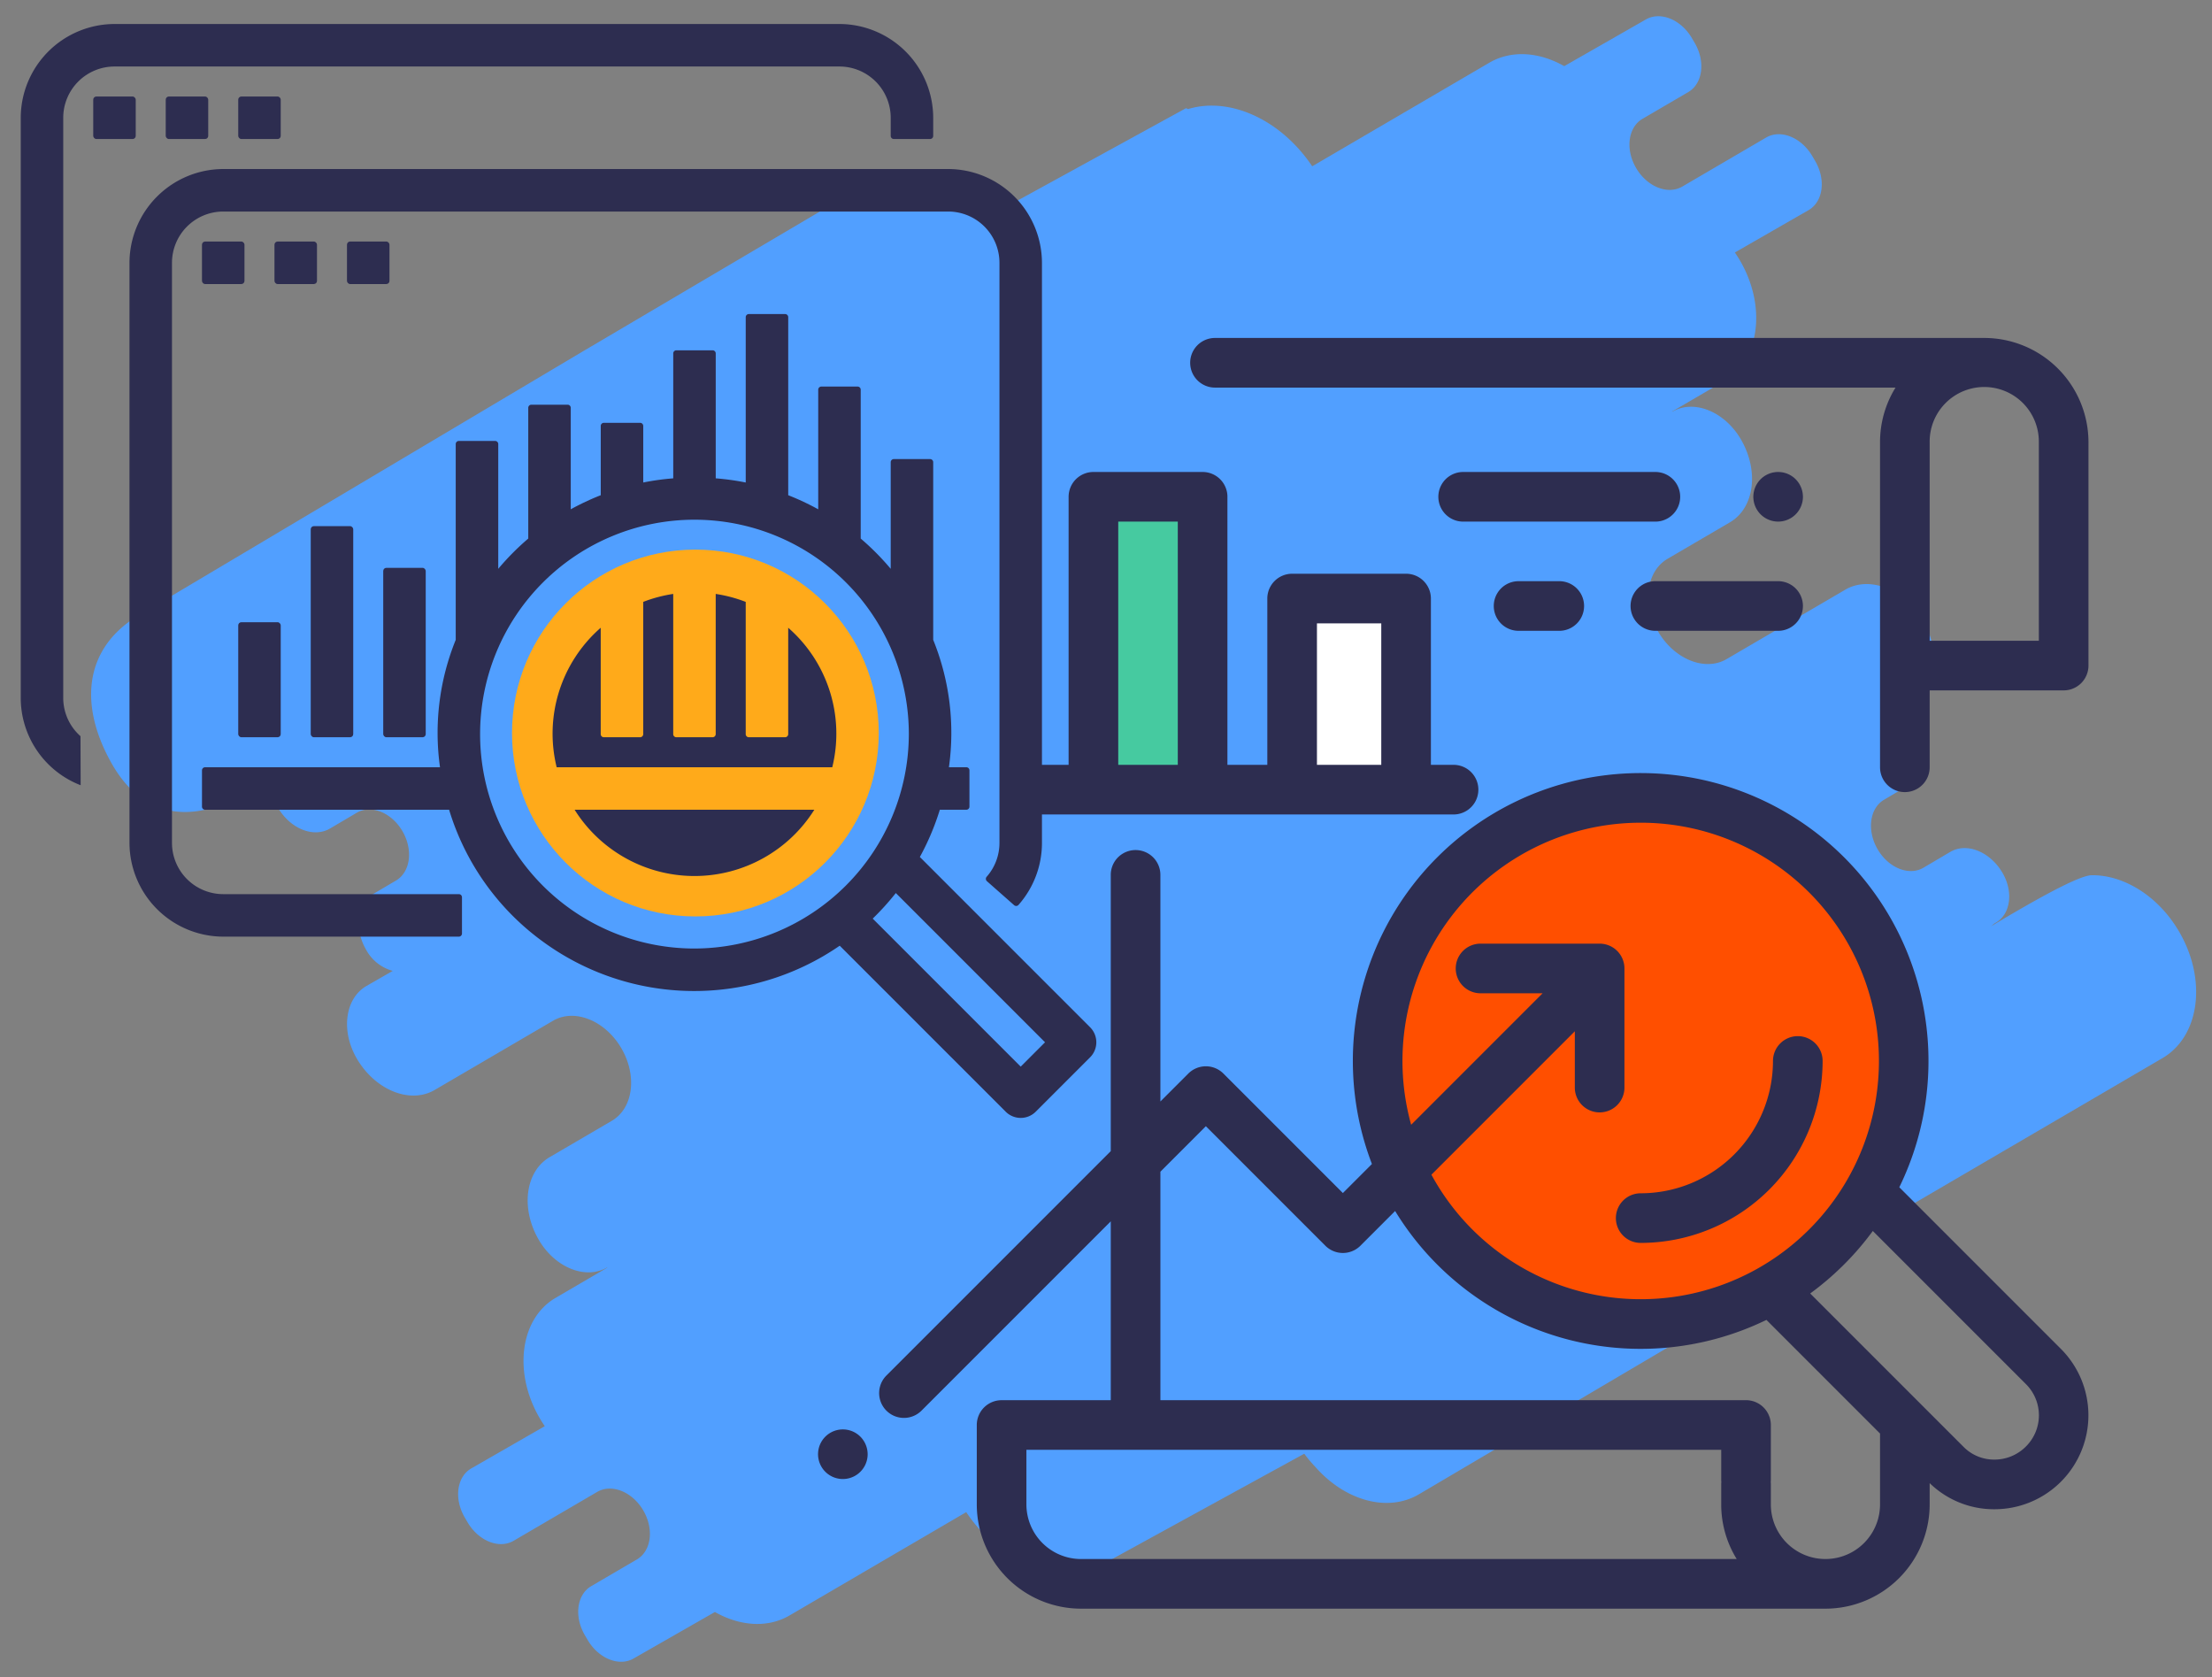 <svg xmlns="http://www.w3.org/2000/svg" viewBox="0 0 348.738 264.35"><rect x="0" y="0" width="348.738" height="264.35" fill="#808080" stroke="none"/><defs><style>.cls-1{fill:#519fff;}.cls-2{fill:#46caa0;}.cls-3{fill:#fff;}.cls-4{fill:#ffaa1a;}.cls-5{fill:#2d2d50;}.cls-6{fill:#ff4f00;}</style></defs><title>analyticCrop</title><g id="cloud"><path class="cls-1" d="M73.536,88.213l12.669-7.637c-.019-4.518,1.962-9.196,5.458-11.258L186.951,17.069a.79.79,0,0,1,.348.126c6.55-1.998,14.63,1.628,19.581,9.018L234.802,9.888c3.504-2.049,7.893-1.688,11.813.539L259.455,3.084c2.288-1.338,5.547-.032,7.279,2.917l.441.75c1.732,2.949,1.281,6.424-1.006,7.761L258.955,18.73c-2.288,1.338-2.738,4.813-1.006,7.761,1.732,2.949,4.991,4.255,7.279,2.917l13.213-7.725c2.288-1.338,5.547-.032,7.279,2.917l.441.75c1.732,2.949,1.282,6.424-1.006,7.761l-11.64,6.688c.27.392.53.796.777,1.215,4.253,7.241,3.147,15.774-2.471,19.059l-8.181,4.783.019.038c3.389-1.982,8.217-.047,10.783,4.322l0.0 0c2.927,4.982,2.166,10.853-1.7,13.113L262.915,88.075c-3.389,1.982-4.057,7.13-1.491,11.498s7.394,6.304,10.783,4.322l18.713-10.941c3.866-2.26,9.371-.053,12.297,4.93l0.0 0c2.566,4.369,1.898,9.517-1.491,11.498l-4.172,2.397a6.814,6.814,0,0,1,4.192,3.306l0.0 0c1.959,3.373,1.436,7.352-1.167,8.888l-3.542,2.089c-2.283,1.346-2.741,4.835-1.024,7.793,1.717,2.958,4.96,4.264,7.243,2.917l4.21-2.483c2.603-1.535,6.301-.046,8.26,3.327l0.0.001c1.717,2.958,1.259,6.447-1.024,7.793l-.339.203a3.782,3.782,0,0,1-.626.494c7.967-4.779,13.928-8.001,15.937-8.145,5.027-.106,10.53,3.187,13.852,8.844,4.459,7.592,3.299,16.538-2.591,19.982L266.239,210.46c-.023.013-.047.022-.07.035l-42.46,25.045c-4.976,2.935-11.715.961-16.351-4.331a20.258,20.258,0,0,1-2.857-3.781c-3.272-5.571-3.508-11.864-1.08-16.184l-26.587,15.954c-2.283,1.347-5.525.041-7.243-2.917l-.437-.752c-1.717-2.957-1.259-6.446,1.024-7.793l9.78-5.769a24.522,24.522,0,0,1-4.036-5.21,24.79,24.79,0,0,1-2.339-5.408L169.946,201.494c-2.283,1.347-5.525.04-7.243-2.917l-.437-.753a6.839,6.839,0,0,1-.736-5.568l-10.893,6.536c-3.382,1.995-8.186.06-10.73-4.321l-0-0c-2.902-4.997-2.128-10.892,1.729-13.167l18.671-11.013c3.382-1.995,4.061-7.164,1.516-11.545s-7.348-6.316-10.73-4.322l-9.802,5.782c-3.857,2.275-9.336.068-12.237-4.929l-0-0c-2.544-4.381-1.865-9.55,1.517-11.545l-.024-.035-8.163,4.815c-5.605,3.306-13.568.099-17.785-7.163-.244-.42-.469-.846-.677-1.274l-11.512,6.908c-2.283,1.347-5.525.041-7.243-2.917l-.437-.752c-1.717-2.958-1.259-6.447,1.024-7.793l13.184-7.776c2.283-1.346,2.741-4.836,1.024-7.793s-4.96-4.263-7.243-2.917l-7.197,4.245c-2.283,1.346-5.525.04-7.243-2.917l-.437-.753c-1.717-2.957-1.259-6.447,1.024-7.793l12.669-7.637A14.102,14.102,0,0,1,92.779,96.194,4.793,4.793,0,0,0,87.389,95.43l-7.197,4.245c-2.283,1.346-5.525.04-7.243-2.917l-.437-.753C70.795,93.048,71.253,89.559,73.536,88.213Z"/><path class="cls-1" d="M285.287,176.536l-12.632,7.615c.019,4.504-1.956,9.169-5.442,11.225l-95.012,52.097a.788.788,0,0,1-.347-.125c-6.531,1.992-14.588-1.623-19.524-8.992l-27.841,16.278c-3.494,2.043-7.87,1.683-11.779-.537L99.907,261.418c-2.281,1.334-5.53.031-7.257-2.909l-.439-.748c-1.727-2.94-1.278-6.405,1.004-7.739l7.192-4.205c2.281-1.334,2.73-4.799,1.003-7.739-1.727-2.94-4.977-4.243-7.258-2.909l-13.175,7.703c-2.281,1.334-5.531.031-7.258-2.909l-.439-.748c-1.727-2.94-1.278-6.405,1.004-7.739l11.606-6.669c-.269-.391-.529-.794-.774-1.212-4.241-7.22-3.138-15.728,2.464-19.003l8.158-4.769-.019-.038c-3.38,1.976-8.193.046-10.752-4.309l-0-0c-2.918-4.968-2.159-10.822,1.695-13.075l9.796-5.727c3.38-1.976,4.045-7.109,1.487-11.465s-7.372-6.285-10.752-4.31L68.533,171.808c-3.854,2.253-9.344.053-12.262-4.915l-0-0c-2.559-4.356-1.893-9.489,1.487-11.465l4.16-2.39a6.794,6.794,0,0,1-4.179-3.296l-0-0c-1.953-3.363-1.432-7.331,1.164-8.862l3.531-2.083c2.276-1.342,2.733-4.821,1.021-7.77-1.712-2.949-4.946-4.251-7.222-2.909l-4.198,2.476c-2.596,1.531-6.283.046-8.236-3.317l-0-.001c-1.712-2.949-1.255-6.428,1.021-7.77l.338-.203c.188-.186.631-.224.625-.493.175,6.993.163,3.65-10.776,8.041-8.854,3.262-14.287-.929-17.476-6.641-5.074-9.087-4.194-17.709,3.728-22.835L93.144,54.644c.023-.013.047-.022.07-.035l42.336-24.972c4.961-2.927,15.765-.916,20.388,4.361,1.058,1.1,2.901,1.853,3.728,3.262,3.263,5.555-1.465,12.295-3.887,16.602l26.509-15.908c2.276-1.343,5.509-.041,7.222,2.909l.436.75c1.712,2.949,1.255,6.428-1.021,7.77l-9.752,5.752a24.45,24.45,0,0,1,4.024,5.195,24.718,24.718,0,0,1,2.333,5.392l3.627-2.139c2.276-1.343,5.509-.04,7.222,2.909l.436.75a6.819,6.819,0,0,1,.733,5.552l10.861-6.518c3.372-1.989,8.162-.06,10.699,4.309l0.0 0c2.893,4.982,2.122,10.86-1.724,13.128l-18.617,10.981c-3.372,1.989-4.049,7.143-1.512,11.512s7.327,6.298,10.699,4.309l9.774-5.765c3.846-2.268,9.309-.068,12.201,4.915l0.0 0c2.537,4.369,1.86,9.523-1.512,11.511l.024.035,8.139-4.801c5.589-3.297,13.529-.099,17.733,7.142.243.419.467.843.675,1.27l11.479-6.888c2.276-1.343,5.509-.04,7.222,2.909l.436.75c1.712,2.949,1.256,6.428-1.021,7.77l-13.145,7.754c-2.276,1.342-2.733,4.822-1.021,7.77s4.946,4.251,7.222,2.909l7.176-4.233c2.276-1.343,5.509-.04,7.222,2.909l.436.75c1.712,2.949,1.255,6.428-1.021,7.77l-12.632,7.615a14.06,14.06,0,0,1-1.238,5.969,4.779,4.779,0,0,0,5.374.762l7.176-4.233c2.276-1.343,5.509-.04,7.222,2.909l.436.75C288.02,171.715,287.563,175.194,285.287,176.536Z"/><rect class="cls-2" x="172.615" y="76.667" width="16.52" height="46.463"/><rect class="cls-3" x="201.526" y="93.187" width="19.618" height="28.91"/><circle class="cls-4" cx="109.632" cy="115.546" r="28.91"/><path class="cls-5" d="M132.348,3.784H18.049A14.821,14.821,0,0,0,3.27,18.563v91.439A14.769,14.769,0,0,0,12.715,123.775l-.025-7.729a8.07,8.07,0,0,1-2.721-6.043V18.564a8.089,8.089,0,0,1,8.08-8.08H132.348a8.089,8.089,0,0,1,8.08,8.08v2.857a.492.492,0,0,0,.492.492h5.715a.492.492,0,0,0,.492-.492V18.564A14.821,14.821,0,0,0,132.348,3.784Z"/><rect class="cls-5" x="14.699" y="15.214" width="6.7" height="6.7" rx="0.492"/><rect class="cls-5" x="26.129" y="15.214" width="6.7" height="6.7" rx="0.492"/><rect class="cls-5" x="37.559" y="15.214" width="6.7" height="6.7" rx="0.492"/><path class="cls-5" d="M171.863,161.926l-26.841-26.841a40.071,40.071,0,0,0,3.149-7.446h4.178a.492.492,0,0,0,.492-.492v-5.715a.492.492,0,0,0-.492-.492h-2.744a39.001,39.001,0,0,0-2.478-20.081V72.856a.492.492,0,0,0-.492-.492h-5.715a.492.492,0,0,0-.492.492V89.663a40.816,40.816,0,0,0-4.73-4.771V61.426a.492.492,0,0,0-.492-.492h-5.715a.492.492,0,0,0-.492.492V80.281a40.396,40.396,0,0,0-4.73-2.222V49.996a.492.492,0,0,0-.492-.492h-5.715a.492.492,0,0,0-.492.492V76.056a40.25,40.25,0,0,0-4.73-.656v-19.69a.492.492,0,0,0-.492-.492h-5.715a.492.492,0,0,0-.492.492v19.69a40.25,40.25,0,0,0-4.73.656V67.141a.492.492,0,0,0-.492-.492h-5.715a.492.492,0,0,0-.492.492V78.059a40.406,40.406,0,0,0-4.73,2.222v-15.998a.492.492,0,0,0-.492-.492h-5.715a.492.492,0,0,0-.492.492V84.892a40.816,40.816,0,0,0-4.73,4.771V69.998a.492.492,0,0,0-.492-.492H72.341a.492.492,0,0,0-.492.492v30.861A39,39,0,0,0,69.37,120.94H32.337a.492.492,0,0,0-.492.492v5.715a.492.492,0,0,0,.492.492h38.467a40.043,40.043,0,0,0,14.675,20.704,40.418,40.418,0,0,0,46.91.726l26.166,26.166a3.35,3.35,0,0,0,4.737 0l8.572-8.572A3.354,3.354,0,0,0,171.863,161.926Zm-62.375-12.411A33.797,33.797,0,1,1,143.285,115.717,33.887,33.887,0,0,1,109.488,149.515Zm55.27,14.78-3.836,3.836-23.333-23.333a41.143,41.143,0,0,0,3.642-4.029Z"/><path class="cls-5" d="M109.488,86.651h-0a29.067,29.067,0,1,0,0,0ZM128.384,127.64a22.314,22.314,0,0,1-37.791,0Zm-33.183-11.43h5.715a.492.492,0,0,0,.492-.492V94.875a22.274,22.274,0,0,1,4.73-1.256v22.098a.492.492,0,0,0,.492.492h5.715a.492.492,0,0,0,.492-.492V93.62a22.272,22.272,0,0,1,4.73,1.256v20.842a.492.492,0,0,0,.492.492h5.715a.492.492,0,0,0,.492-.492V98.951A22.16,22.16,0,0,1,131.214,120.94H87.762a22.159,22.159,0,0,1,6.946-21.989v16.766A.492.492,0,0,0,95.201,116.21Z"/><path class="cls-5" d="M72.341,140.942H35.194a8.089,8.089,0,0,1-8.08-8.08V41.424a8.089,8.089,0,0,1,8.08-8.08H149.492a8.089,8.089,0,0,1,8.08,8.08v91.439a8.076,8.076,0,0,1-2.02,5.344.492.492,0,0,0,.044.695l4.286,3.78a.492.492,0,0,0,.695-.043A14.752,14.752,0,0,0,164.272,132.862V41.424a14.821,14.821,0,0,0-14.779-14.78H35.194A14.821,14.821,0,0,0,20.414,41.423v91.439a14.821,14.821,0,0,0,14.779,14.78H72.341a.492.492,0,0,0,.492-.492v-5.715A.492.492,0,0,0,72.341,140.942Z"/><rect class="cls-5" x="31.844" y="38.074" width="6.7" height="6.7" rx="0.492"/><rect class="cls-5" x="43.274" y="38.074" width="6.7" height="6.7" rx="0.492"/><rect class="cls-5" x="54.704" y="38.074" width="6.7" height="6.7" rx="0.492"/><rect class="cls-5" x="37.559" y="98.08" width="6.7" height="18.129" rx="0.492"/><rect class="cls-5" x="48.989" y="82.936" width="6.7" height="33.274" rx="0.492"/><rect class="cls-5" x="60.419" y="89.508" width="6.7" height="26.702" rx="0.492"/><circle class="cls-6" cx="259.346" cy="166.868" r="40.593"/><path class="cls-5" d="M312.832,53.272H191.552a3.912,3.912,0,1,0,0,7.824H298.843a16.328,16.328,0,0,0-2.442,8.607v51.243a3.912,3.912,0,1,0,7.824,0V108.824H325.351a3.912,3.912,0,0,0,3.912-3.912V69.703A16.45,16.45,0,0,0,312.832,53.272Zm8.607,47.728H304.225V69.703a8.607,8.607,0,1,1,17.213,0v31.297Z"/><path class="cls-5" d="M324.994,212.702l-25.555-25.555a45.377,45.377,0,1,0-83.145-3.667l-4.579,4.579-18.835-18.835a3.912,3.912,0,0,0-5.533,0l-4.403,4.403V137.905a3.912,3.912,0,1,0-7.824,0v43.548L139.748,216.825a3.912,3.912,0,1,0,5.533,5.533l29.84-29.84v28.193H157.909a3.912,3.912,0,0,0-3.912,3.912v12.519a16.449,16.449,0,0,0,16.431,16.431H287.794A16.45,16.45,0,0,0,304.226,237.142v-3.359a14.532,14.532,0,0,0,10.198,4.118l.074-0a14.808,14.808,0,0,0,10.497-25.199Zm-66.328-83.02a37.556,37.556,0,1,1-32.993,55.485l22.609-22.609v8.876a3.912,3.912,0,1,0,7.824,0V152.658a3.912,3.912,0,0,0-3.912-3.912h-18.776a3.912,3.912,0,1,0,0,7.824h9.786l-20.725,20.725a37.562,37.562,0,0,1,36.186-47.613ZM170.428,245.748a8.617,8.617,0,0,1-8.607-8.607v-8.607H271.363v4.695c0,.128.007.254.019.379-.012.125-.019.251-.019.379v3.154a16.326,16.326,0,0,0,2.442,8.607H170.428Zm125.973-8.608a8.607,8.607,0,1,1-17.214 0V233.987c0-.128-.007-.254-.019-.379.012-.125.019-.251.019-.379V224.622a3.912,3.912,0,0,0-3.912-3.912H182.945V184.693l7.169-7.169,18.835,18.835a3.912,3.912,0,0,0,5.533,0l5.47-5.47a45.346,45.346,0,0,0,58.538,17.165l17.912,17.912Zm22.987-9.117a6.972,6.972,0,0,1-4.929,2.051l-.035 0a6.766,6.766,0,0,1-4.826-1.978L285.391,203.89a45.772,45.772,0,0,0,9.873-9.853l24.197,24.197A6.931,6.931,0,0,1,319.388,228.023Z"/><path class="cls-5" d="M283.436,163.326a3.912,3.912,0,0,0-3.912,3.912,20.881,20.881,0,0,1-20.857,20.857,3.912,3.912,0,0,0,0,7.824,28.714,28.714,0,0,0,28.682-28.681A3.912,3.912,0,0,0,283.436,163.326Z"/><path class="cls-5" d="M229.163,120.561h-3.571V94.35a3.912,3.912,0,0,0-3.912-3.912H203.714a3.912,3.912,0,0,0-3.912,3.912V120.561h-6.289V78.31a3.912,3.912,0,0,0-3.912-3.912H172.387a3.912,3.912,0,0,0-3.912,3.912v42.25h-4.763q-.009,3.912-.024,7.824h65.475a3.912,3.912,0,1,0-0-7.824Zm-43.474,0h-9.389V82.222h9.389Zm32.079,0H207.626v-22.299h10.141Z"/><path class="cls-5" d="M260.982,74.398H230.678a3.912,3.912,0,1,0,0,7.824h30.304a3.912,3.912,0,0,0,0-7.824Z"/><path class="cls-5" d="M283.1,75.543a3.91,3.91,0,1,0,1.146,2.766A3.942,3.942,0,0,0,283.1,75.543Z"/><path class="cls-5" d="M245.83,91.611H239.415a3.912,3.912,0,1,0,0,7.824h6.415a3.912,3.912,0,0,0,0-7.824Z"/><path class="cls-5" d="M280.333,91.611H260.982a3.912,3.912,0,1,0,0,7.824h19.351a3.912,3.912,0,1,0,0-7.824Z"/><path class="cls-5" d="M135.645,226.461a3.91,3.91,0,1,0,1.146,2.766A3.942,3.942,0,0,0,135.645,226.461Z"/></g></svg>